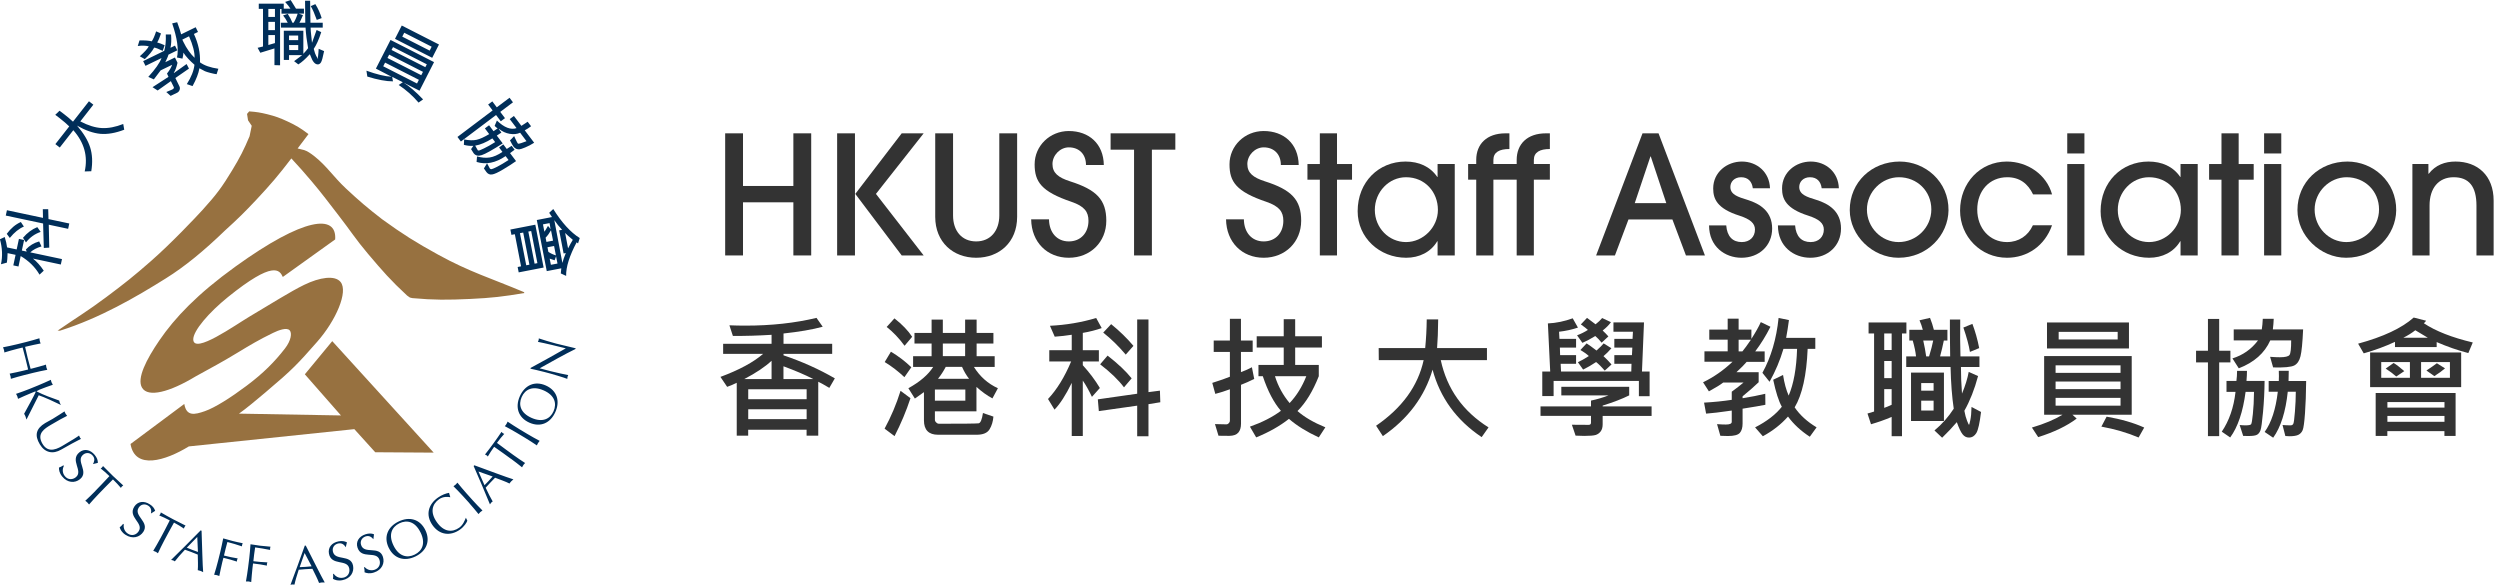 <svg width="342" height="80" viewBox="0 0 342 80" fill="none" xmlns="http://www.w3.org/2000/svg">
<path fill-rule="evenodd" clip-rule="evenodd" d="M17.853 60.738L25.21 55.261C25.504 56.991 26.626 56.735 28.027 56.246C29.427 55.757 31.596 54.373 33.705 52.793C36.032 51.054 37.583 49.482 38.991 47.661C39.827 46.577 39.962 45.562 39.631 45.193C39.232 44.749 38.095 45.178 37.357 45.539C35.437 46.472 34.217 47.202 32.568 48.203C30.052 49.73 29.209 50.129 26.739 51.506C23.23 53.628 20.248 54.433 19.427 53.033C18.689 51.777 20.015 49.181 21.799 46.57C23.923 43.462 26.988 40.227 32.221 36.457C41.604 29.692 46.1 29.249 45.851 32.755L38.69 37.887C38.245 36.946 37.455 35.577 31.182 40.641C28.614 42.71 26.385 45.276 26.438 46.465C26.536 48.489 32.153 44.486 34.141 43.304C37.056 41.574 39.774 39.858 41.604 38.97C43.75 37.924 45.821 37.623 46.589 38.571C47.673 39.903 45.949 43.854 43.381 46.766C40.738 49.76 40.12 50.468 36.318 53.673C34.977 54.802 33.788 55.802 32.696 56.585L46.642 56.833L41.702 51.205L45.452 46.668L59.33 61.92L51.333 61.867L48.472 58.707L25.835 61.069C22.598 63.048 18.456 64.305 17.853 60.731V60.738ZM34.104 15.238C35.075 15.306 35.625 15.396 36.574 15.629C37.688 15.908 38.298 16.134 39.337 16.615C40.52 17.164 41.16 17.556 42.199 18.346L40.715 20.309C41.137 20.438 41.295 20.43 41.604 20.528C42.026 20.663 42.47 20.949 43.042 21.401C44.721 22.74 45.58 24.147 47.319 25.78C49.172 27.51 50.271 28.444 52.275 29.994C55.144 32.07 56.853 33.139 59.955 34.847C64.233 37.202 67.23 38.082 71.68 39.963C71.816 40.024 71.597 40.024 71.733 40.084C68.871 40.573 67.23 40.761 64.331 40.896C61.228 41.039 59.413 41.054 56.416 40.784C56.303 40.776 56.19 40.716 56.07 40.701C56.01 40.648 55.754 40.49 55.686 40.43C53.427 38.338 52.365 37.112 50.332 34.711C48.675 32.755 47.914 31.521 46.341 29.497C44.91 27.661 44.142 26.585 42.636 24.809C41.581 23.56 40.964 22.868 39.857 21.672C38.102 23.966 37.048 25.208 35.075 27.315C33.471 29.023 32.53 29.948 30.791 31.521C27.869 34.343 25.278 36.465 22.688 38.082C18.591 40.648 13.659 43.515 8.23 45.23C8.064 45.283 8.041 45.185 7.868 45.238C10.587 43.364 12.01 42.537 14.533 40.648C16.995 38.812 18.35 37.736 20.655 35.712C23.471 33.244 26.777 29.738 27.718 28.707C29.699 26.517 30.399 25.539 31.769 23.282C32.824 21.544 33.351 20.513 34.141 18.639L34.435 17.209L33.931 16.457L33.795 15.584L34.089 15.238H34.104Z" fill="#977140"/>
<path fill-rule="evenodd" clip-rule="evenodd" d="M78.751 47.646C78.427 47.571 76.831 47.187 76.093 47.006C75.528 46.863 74.12 46.442 73.706 46.291C73.706 46.374 73.706 46.45 73.683 46.532C73.66 46.608 73.63 46.69 73.585 46.766C74.707 46.984 76.115 47.337 77.403 47.653C76.296 48.308 74.165 49.467 72.599 50.325L72.568 50.438C72.9 50.498 73.6 50.671 74.504 50.896C75.453 51.13 77.275 51.687 77.606 51.83C77.606 51.732 77.614 51.641 77.636 51.551C77.659 51.461 77.697 51.386 77.734 51.31C77.441 51.273 75.912 50.926 75.287 50.769C74.526 50.58 74.097 50.453 73.826 50.385C75.445 49.482 77.154 48.511 78.721 47.744L78.751 47.646ZM72.418 57.819C73.954 58.504 75.309 57.857 75.972 56.367C76.642 54.869 76.213 53.432 74.677 52.74C73.141 52.055 71.785 52.702 71.115 54.2C70.452 55.69 70.874 57.127 72.418 57.819ZM74.383 53.41C75.889 54.079 76.198 55.193 75.724 56.261C75.257 57.315 74.218 57.834 72.712 57.164C71.205 56.495 70.897 55.381 71.364 54.32C71.838 53.259 72.87 52.74 74.376 53.41H74.383ZM71.831 59.896C72.38 60.227 72.915 60.58 73.45 60.934C73.495 60.814 73.54 60.708 73.608 60.603C73.668 60.505 73.743 60.407 73.826 60.309C73.261 60.009 72.696 59.7 72.147 59.369L71.055 58.714C70.505 58.383 69.971 58.03 69.436 57.676C69.391 57.796 69.345 57.909 69.278 58.007C69.217 58.112 69.142 58.203 69.059 58.3C69.624 58.602 70.189 58.91 70.739 59.241L71.831 59.896ZM69.895 62.755C70.415 63.131 70.919 63.53 71.416 63.929C71.469 63.816 71.529 63.711 71.597 63.613C71.665 63.515 71.748 63.432 71.838 63.342C71.303 62.988 70.761 62.635 70.249 62.258L69.217 61.506C68.803 61.205 68.397 60.896 67.983 60.588C68.284 60.174 68.698 59.655 68.984 59.354C68.909 59.331 68.833 59.294 68.781 59.249C68.713 59.203 68.66 59.143 68.608 59.075C68.254 59.61 67.885 60.129 67.508 60.648C67.132 61.167 66.748 61.672 66.348 62.176C66.431 62.206 66.499 62.236 66.559 62.281C66.627 62.326 66.68 62.386 66.732 62.454C66.936 62.085 67.297 61.536 67.598 61.122C68.02 61.408 68.442 61.709 68.856 62.01L69.888 62.763L69.895 62.755ZM67.395 65.185C67.214 65.388 67.026 65.599 66.838 65.802C66.657 65.99 66.454 66.186 66.281 66.374L65.452 64.501L67.395 65.185ZM64.79 63.741C65.558 65.486 66.296 67.232 67.026 69C67.071 68.918 67.124 68.842 67.184 68.775C67.245 68.707 67.32 68.654 67.403 68.602C67.147 68.188 66.785 67.465 66.439 66.72C66.642 66.495 66.838 66.269 67.049 66.051C67.275 65.81 67.501 65.577 67.726 65.351C68.389 65.607 69.233 65.9 69.699 66.148C69.775 66.036 69.85 65.93 69.94 65.84C70.031 65.742 70.129 65.659 70.234 65.577C69.383 65.321 66.65 64.297 64.888 63.65L64.79 63.756V63.741ZM64.217 68.857C64.647 69.331 65.053 69.828 65.46 70.325C65.535 70.227 65.618 70.136 65.708 70.054C65.799 69.971 65.897 69.903 66.002 69.835C65.55 69.384 65.098 68.925 64.669 68.444L63.818 67.495C63.389 67.021 62.982 66.525 62.576 66.028C62.493 66.126 62.418 66.216 62.327 66.299C62.237 66.382 62.139 66.45 62.033 66.517C62.485 66.969 62.937 67.428 63.366 67.902L64.225 68.85L64.217 68.857ZM63.728 70.836C63.577 71.167 63.381 71.792 62.809 72.198C61.853 72.868 60.701 72.778 59.752 71.423C58.803 70.076 59.112 68.963 60.068 68.293C60.64 67.894 61.303 67.954 61.604 68.022C61.567 67.841 61.446 67.571 61.431 67.42C60.994 67.495 60.437 67.699 59.917 68.067C58.57 69.008 58.193 70.46 59.164 71.837C60.128 73.214 61.627 73.357 62.907 72.462C63.517 72.033 63.863 71.461 63.931 71.228L63.735 70.829L63.728 70.836ZM53.185 74.945C53.923 76.457 55.377 76.833 56.845 76.118C58.321 75.396 58.923 74.027 58.185 72.514C57.447 71.002 55.987 70.626 54.518 71.348C53.05 72.063 52.447 73.44 53.185 74.952V74.945ZM57.53 72.83C58.253 74.312 57.779 75.366 56.725 75.87C55.685 76.382 54.556 76.111 53.833 74.629C53.11 73.146 53.592 72.1 54.631 71.589C55.678 71.077 56.8 71.348 57.523 72.83H57.53ZM49.804 77.623C49.864 77.902 49.887 78.045 49.872 78.293C50.181 78.413 50.58 78.511 51.167 78.316C52.259 77.962 52.666 77.029 52.38 76.164C51.875 74.606 49.827 75.878 49.398 74.553C49.232 74.042 49.495 73.553 50.023 73.379C50.55 73.207 50.896 73.537 51.077 73.771C51.13 73.455 51.13 73.282 51.16 73.086C50.806 72.951 50.452 72.951 50.008 73.086C49.066 73.395 48.652 74.132 48.908 74.915C49.45 76.57 51.491 75.291 51.913 76.593C52.093 77.157 51.868 77.736 51.235 77.947C50.625 78.142 50.143 77.857 49.88 77.578L49.797 77.608L49.804 77.623ZM45.565 78.511C45.587 78.797 45.595 78.948 45.55 79.188C45.843 79.346 46.227 79.489 46.83 79.369C47.952 79.151 48.471 78.27 48.298 77.382C47.982 75.772 45.798 76.788 45.535 75.426C45.429 74.892 45.753 74.448 46.295 74.343C46.845 74.237 47.139 74.606 47.297 74.862C47.387 74.553 47.41 74.38 47.462 74.192C47.123 74.019 46.777 73.974 46.318 74.057C45.346 74.245 44.849 74.93 45 75.742C45.331 77.458 47.515 76.434 47.779 77.774C47.892 78.361 47.59 78.91 46.943 79.03C46.318 79.151 45.873 78.812 45.64 78.496L45.55 78.511H45.565ZM42.62 77.473C42.349 77.503 42.063 77.525 41.792 77.548C41.536 77.563 41.25 77.571 40.994 77.586L41.672 75.652L42.628 77.473H42.62ZM41.694 74.644C41.062 76.442 40.414 78.218 39.736 80.009C39.834 79.978 39.917 79.956 40.007 79.956C40.098 79.956 40.188 79.956 40.286 79.971C40.376 79.497 40.61 78.722 40.866 77.939C41.167 77.909 41.468 77.879 41.769 77.864C42.093 77.841 42.425 77.826 42.741 77.811C43.057 78.451 43.464 79.241 43.645 79.745C43.78 79.715 43.901 79.692 44.036 79.677C44.172 79.67 44.3 79.677 44.428 79.685C43.983 78.918 42.681 76.306 41.83 74.636H41.687L41.694 74.644ZM33.938 77.638C33.863 78.27 33.75 78.91 33.644 79.542C33.772 79.542 33.893 79.542 34.013 79.542C34.134 79.557 34.247 79.587 34.367 79.625C34.42 78.985 34.465 78.346 34.54 77.706L34.616 77.082C35.248 77.157 36.024 77.262 36.513 77.375C36.513 77.3 36.506 77.225 36.513 77.149C36.521 77.074 36.543 77.006 36.574 76.931C35.956 76.916 35.293 76.848 34.661 76.773L34.766 75.847C34.804 75.539 34.849 75.231 34.902 74.884C35.384 74.945 36.423 75.118 36.95 75.231C36.95 75.155 36.95 75.08 36.95 75.005C36.958 74.93 36.973 74.862 37.003 74.787C36.468 74.741 36.031 74.704 35.587 74.651C35.143 74.599 34.714 74.531 34.269 74.456C34.224 75.095 34.171 75.735 34.096 76.374L33.938 77.638ZM29.819 76.773C29.668 77.39 29.48 78.015 29.292 78.624C29.42 78.632 29.54 78.647 29.653 78.677C29.766 78.707 29.879 78.752 30 78.797C30.128 78.173 30.256 77.54 30.406 76.916L30.564 76.306C31.182 76.465 31.935 76.653 32.409 76.826C32.409 76.751 32.409 76.675 32.432 76.6C32.447 76.525 32.484 76.457 32.515 76.389C31.905 76.299 31.257 76.156 30.64 75.998C30.715 75.697 30.775 75.419 30.858 75.088C30.933 74.787 31.016 74.486 31.107 74.147C31.573 74.26 32.59 74.561 33.094 74.741C33.094 74.666 33.11 74.591 33.125 74.523C33.147 74.448 33.17 74.38 33.2 74.312C32.673 74.207 32.244 74.117 31.814 74.004C31.385 73.899 30.956 73.778 30.534 73.65C30.406 74.275 30.278 74.907 30.128 75.531L29.819 76.773ZM27.085 75.509C26.829 75.419 26.558 75.321 26.302 75.223C26.061 75.133 25.798 75.012 25.557 74.922L26.987 73.455L27.078 75.509H27.085ZM27.447 72.559C26.114 73.921 24.773 75.261 23.403 76.6C23.501 76.615 23.591 76.63 23.674 76.66C23.757 76.69 23.832 76.735 23.915 76.796C24.201 76.404 24.736 75.802 25.301 75.2C25.587 75.306 25.865 75.404 26.151 75.509C26.453 75.629 26.762 75.75 27.055 75.87C27.07 76.585 27.108 77.473 27.055 77.999C27.191 78.03 27.311 78.06 27.439 78.105C27.567 78.15 27.68 78.21 27.793 78.278C27.71 77.398 27.642 74.478 27.575 72.605L27.447 72.552V72.559ZM21.919 73.68C21.618 74.245 21.287 74.802 20.963 75.351C21.084 75.388 21.197 75.434 21.302 75.486C21.407 75.539 21.505 75.607 21.603 75.689C21.874 75.11 22.153 74.531 22.454 73.966L23.057 72.838C23.297 72.386 23.546 71.935 23.802 71.491C24.254 71.732 24.826 72.07 25.165 72.311C25.18 72.236 25.203 72.153 25.24 72.093C25.278 72.018 25.323 71.965 25.383 71.897C24.811 71.619 24.239 71.333 23.674 71.032C23.109 70.731 22.552 70.422 22.002 70.099C21.98 70.182 21.965 70.257 21.927 70.317C21.889 70.392 21.837 70.453 21.784 70.513C22.175 70.663 22.77 70.949 23.222 71.19C22.996 71.649 22.763 72.1 22.522 72.559L21.919 73.688V73.68ZM16.844 71.664C16.663 71.882 16.565 71.995 16.37 72.138C16.475 72.454 16.648 72.823 17.168 73.161C18.124 73.786 19.111 73.507 19.608 72.755C20.504 71.378 18.222 70.588 18.983 69.429C19.276 68.978 19.819 68.872 20.285 69.181C20.752 69.482 20.707 69.963 20.647 70.249C20.925 70.091 21.061 69.978 21.227 69.881C21.106 69.519 20.888 69.241 20.496 68.993C19.668 68.451 18.832 68.602 18.38 69.294C17.431 70.754 19.713 71.536 18.968 72.68C18.644 73.176 18.041 73.365 17.492 73.003C16.957 72.657 16.874 72.1 16.927 71.717L16.852 71.664H16.844ZM13.041 67.172C12.597 67.631 12.13 68.075 11.663 68.511C11.769 68.579 11.867 68.654 11.949 68.737C12.032 68.82 12.107 68.91 12.183 69.015C12.604 68.534 13.034 68.052 13.478 67.593L14.367 66.675C14.72 66.306 15.082 65.945 15.451 65.584C15.82 65.938 16.272 66.419 16.535 66.743C16.573 66.675 16.618 66.608 16.671 66.555C16.731 66.495 16.791 66.45 16.859 66.412C16.385 65.983 15.918 65.554 15.451 65.11C14.992 64.666 14.54 64.215 14.095 63.756C14.058 63.831 14.013 63.891 13.96 63.944C13.907 64.004 13.832 64.049 13.772 64.087C14.103 64.335 14.6 64.772 14.969 65.133C14.623 65.509 14.276 65.885 13.915 66.254L13.026 67.172H13.041ZM8.666 63.658C8.425 63.808 8.297 63.891 8.064 63.966C8.064 64.297 8.116 64.704 8.508 65.185C9.223 66.073 10.248 66.118 10.948 65.547C12.22 64.516 10.3 63.063 11.385 62.191C11.806 61.852 12.356 61.92 12.702 62.356C13.056 62.785 12.861 63.229 12.717 63.485C13.034 63.425 13.199 63.357 13.388 63.319C13.388 62.943 13.26 62.612 12.966 62.243C12.341 61.476 11.498 61.355 10.865 61.875C9.51 62.973 11.437 64.418 10.376 65.283C9.916 65.659 9.284 65.652 8.869 65.133C8.47 64.636 8.561 64.079 8.734 63.733L8.681 63.665L8.666 63.658ZM8.764 60.859C7.966 61.34 6.656 62.123 5.82 60.731C4.969 59.309 6.091 58.639 6.957 58.12C7.898 57.556 8.787 57.074 9.186 56.886C9.118 56.811 9.043 56.72 8.99 56.63C8.93 56.525 8.862 56.397 8.824 56.276C8.463 56.51 7.898 56.886 7.198 57.307C6.881 57.495 6.565 57.646 6.174 57.879C4.939 58.624 4.69 59.535 5.451 60.791C6.136 61.935 7.243 62.168 8.372 61.506C9.306 60.964 10.458 60.34 11.083 60.031C11.031 59.986 10.978 59.926 10.94 59.858C10.888 59.768 10.85 59.67 10.812 59.58C10.586 59.768 9.976 60.136 8.764 60.859ZM2.19 53.884C2.258 53.989 2.318 54.094 2.363 54.207C2.408 54.32 2.439 54.433 2.469 54.561C3.049 54.297 3.636 54.027 4.231 53.786L4.833 53.545C4.893 53.583 4.893 53.613 4.863 53.665C4.69 54.079 3.839 55.629 3.297 56.608C3.372 56.72 3.433 56.848 3.485 56.969C3.538 57.104 3.583 57.247 3.621 57.398C4.186 56.261 4.765 55.14 5.3 54.072C6.068 54.335 7.522 54.997 8.342 55.404C8.275 55.298 8.214 55.2 8.177 55.088C8.139 54.99 8.109 54.892 8.094 54.794C7.092 54.448 5.918 54.012 5.104 53.59C5.037 53.553 5.014 53.545 5.006 53.515L5.421 53.297C6.015 53.056 6.625 52.845 7.228 52.635C7.16 52.529 7.1 52.424 7.055 52.311C7.009 52.198 6.979 52.085 6.957 51.957C6.377 52.221 5.79 52.492 5.195 52.732L4.012 53.214C3.418 53.455 2.808 53.665 2.205 53.876L2.19 53.884ZM4.186 50.46C4.05 49.956 3.915 49.467 3.786 48.963C3.658 48.459 3.553 47.962 3.433 47.45L3.681 47.39C4.299 47.232 4.939 47.112 5.564 46.984C5.511 46.871 5.466 46.758 5.443 46.638C5.413 46.525 5.398 46.404 5.39 46.276C4.78 46.457 4.155 46.645 3.538 46.796L2.295 47.104C1.678 47.262 1.038 47.383 0.413 47.51C0.466 47.631 0.511 47.736 0.541 47.857C0.571 47.969 0.586 48.09 0.594 48.218C1.204 48.037 1.829 47.849 2.446 47.699L3.094 47.541C3.229 48.045 3.357 48.534 3.485 49.038C3.613 49.542 3.726 50.039 3.847 50.55L3.199 50.708C2.582 50.866 1.942 50.987 1.317 51.115C1.369 51.235 1.407 51.34 1.437 51.461C1.467 51.574 1.482 51.694 1.49 51.822C2.1 51.641 2.725 51.453 3.342 51.303L4.585 50.994C5.202 50.836 5.835 50.716 6.467 50.588C6.415 50.468 6.369 50.362 6.339 50.242C6.309 50.129 6.294 50.009 6.287 49.881C5.677 50.061 5.052 50.249 4.434 50.4L4.178 50.46H4.186ZM71.13 31.897L71.989 36.291L72.425 36.209L71.574 31.814L71.138 31.897H71.13ZM73.517 35.998L72.666 31.604L72.275 31.679L73.133 36.073L73.517 35.998ZM70.43 32.04L69.963 32.13L69.82 31.401L73.231 30.738L74.368 36.6L70.957 37.262L70.814 36.525L71.281 36.434L70.43 32.04ZM76.07 35.057L75.874 35.607L75.197 35.381L75.362 36.224L76.266 36.051L76.07 35.065V35.057ZM74.895 33.831L75.016 34.456C75.317 34.659 75.656 34.817 76.047 34.937L75.799 33.65L74.895 33.824V33.831ZM75.317 31.355L75.181 30.52L74.278 30.693L74.474 31.702C74.526 31.649 74.692 31.378 74.963 30.904C75.114 31.07 75.227 31.22 75.317 31.355ZM74.752 33.094L75.656 32.92L75.377 31.498C75.166 31.875 74.933 32.213 74.639 32.514L74.752 33.094ZM76.936 35.968C77.011 35.659 77.162 35.208 77.403 34.614L77.102 34.674L76.492 31.514L76.898 31.438C76.499 31.024 76.145 30.58 75.829 30.114L76.936 35.975V35.968ZM77.312 31.875L77.712 33.981C77.945 33.523 78.156 33.131 78.359 32.808C77.832 32.364 77.486 32.055 77.312 31.867V31.875ZM79.308 32.567L79.075 33.304L78.886 33.146C77.9 34.997 77.418 36.532 77.448 37.744L76.718 37.405L76.785 36.705L74.797 37.089L73.434 30.099L75.513 29.692C75.407 29.55 75.279 29.361 75.129 29.113L75.686 28.594C76.853 30.46 78.058 31.784 79.3 32.559L79.308 32.567ZM69.338 20.37L69.993 19.948L70.4 20.483L69.775 20.949L70.596 22.04C70.144 22.364 69.564 22.74 68.841 23.169C68.126 23.598 67.614 23.831 67.305 23.869C66.996 23.914 66.748 23.801 66.544 23.538L66.198 23.041L66.627 22.349C66.695 22.447 66.763 22.574 66.838 22.725C66.913 22.883 66.966 22.988 67.004 23.041C67.064 23.124 67.147 23.154 67.252 23.139C67.357 23.124 67.621 23.011 68.05 22.793C68.472 22.574 68.984 22.273 69.571 21.89L69.165 21.355C67.802 22.288 66.476 22.552 65.196 22.153L65.257 21.401C65.897 21.574 66.469 21.626 66.989 21.544C67.508 21.468 68.088 21.212 68.736 20.784L68.276 20.174L68.848 19.745L69.323 20.377L69.338 20.37ZM62.576 18.737L67.388 15.11L66.778 14.297L67.35 13.869L67.96 14.681L69.707 13.372L70.174 13.996L68.434 15.306L69.082 16.164L68.51 16.593L67.862 15.735L63.05 19.361L62.583 18.737H62.576ZM67.734 19.437L67.357 18.933C66.499 19.474 65.708 19.805 65.008 19.926L65.362 20.558C65.46 20.603 65.49 20.603 65.52 20.596C65.55 20.596 65.618 20.565 65.723 20.52C65.836 20.475 65.995 20.4 66.205 20.302C66.424 20.197 66.657 20.076 66.913 19.933C67.169 19.79 67.448 19.625 67.742 19.437H67.734ZM68.239 17.661L68.592 18.135L67.96 18.549L68.773 19.617C67.35 20.528 66.394 21.062 65.904 21.22C65.422 21.378 65.046 21.295 64.79 20.957L64.443 20.4L64.752 19.956C64.3 19.979 63.863 19.926 63.457 19.813L63.494 19.076C64.18 19.211 64.744 19.226 65.204 19.121C65.656 19.023 66.228 18.759 66.921 18.346L66.333 17.563L66.906 17.134L67.516 17.947L68.08 17.563C67.967 17.503 67.832 17.39 67.666 17.224L67.975 16.487C68.984 17.458 69.88 17.796 70.663 17.526L69.73 16.291L70.302 15.863L71.326 17.217L72.184 16.653L72.651 17.27C72.35 17.495 72.064 17.683 71.785 17.826L73.073 19.527C72.666 19.79 72.26 20.001 71.853 20.167C71.454 20.332 71.183 20.422 71.047 20.43C70.919 20.445 70.776 20.415 70.626 20.362C70.483 20.302 70.355 20.197 70.234 20.039C70.151 19.926 69.993 19.647 69.767 19.203C69.91 19.076 70.099 18.88 70.332 18.616C70.603 19.211 70.769 19.535 70.814 19.595C70.844 19.632 70.882 19.655 70.919 19.662C70.965 19.662 71.093 19.64 71.311 19.572C71.529 19.504 71.763 19.422 72.026 19.316L71.153 18.157C70.754 18.346 70.279 18.398 69.737 18.308C69.195 18.218 68.705 17.992 68.261 17.631L68.246 17.646L68.239 17.661ZM57.048 11.423L57.304 10.919L52.681 8.564L52.425 9.068L57.048 11.423ZM57.862 9.828L53.238 7.473L53.005 7.932L57.628 10.287L57.862 9.828ZM53.562 6.833L58.185 9.188L58.389 8.797L53.765 6.442L53.562 6.833ZM59.383 8.489L57.387 12.409L55.226 11.31C56.024 11.822 56.905 12.574 57.877 13.598L57.259 14.034C56.446 13.086 55.542 12.289 54.541 11.626L55.106 11.25L53.652 10.513L53.758 11.13C52.816 11.13 51.649 10.912 50.249 10.475C50.218 10.212 50.181 9.941 50.128 9.67C51.521 10.174 52.673 10.453 53.569 10.498L51.423 9.384L53.426 5.464L59.39 8.504L59.383 8.489ZM55.301 4.478L55.03 5.012L58.78 6.924L59.051 6.389L55.301 4.478ZM54.036 5.313L54.962 3.492L60.053 6.088L59.127 7.909L54.036 5.313ZM42.515 0.836L43.14 0.565C43.509 1.152 43.795 1.784 44.006 2.477L43.336 2.725C43.042 1.897 42.771 1.265 42.515 0.844V0.836ZM39.54 6.164L39.563 6.848H40.798V6.164H39.548H39.54ZM40.791 5.494V4.862H39.54V5.494H40.791ZM37.613 4.794H36.709V6.156L37.613 5.893V4.794ZM36.709 2.988V4.124H37.613V2.988H36.709ZM37.613 2.319V1.22H36.709V2.319H37.613ZM38.818 0.505V1.19H39.736C39.593 0.949 39.345 0.641 39.006 0.264L39.766 0.009L40.497 1.19H41.581V1.86H40.873L41.446 2.07C41.167 2.74 41.001 3.079 40.956 3.109H41.762L41.732 0.099H42.425L42.47 3.109H44.149V3.778H42.492C42.492 4.027 42.522 4.388 42.575 4.847C42.635 5.306 42.666 5.644 42.681 5.855L43.313 4.102L43.946 4.395C43.629 5.396 43.283 6.156 42.922 6.683C43.035 7.142 43.148 7.465 43.26 7.661L43.524 8.097L43.486 7.857L43.524 7.571L43.562 7.172L43.592 6.675C43.991 6.833 44.239 6.939 44.337 6.991C44.172 7.826 44.029 8.338 43.916 8.526C43.795 8.714 43.652 8.812 43.479 8.812C43.087 8.812 42.763 8.428 42.492 7.668C42.432 7.503 42.394 7.42 42.372 7.42C41.815 8.045 41.318 8.489 40.813 8.812L40.233 8.368L41.34 7.541H39.54V8.203H38.825V4.2H41.498V7.36C41.762 7.089 41.973 6.833 42.146 6.592C41.965 5.554 41.845 4.614 41.8 3.778H38.441L38.418 3.109H39.36C39.172 2.725 38.961 2.394 38.727 2.115L39.367 1.897C39.676 2.379 39.879 2.785 40 3.109H40.166C40.361 2.815 40.55 2.401 40.723 1.867H38.509V1.228H38.313V8.933L37.545 8.91V6.623L35.61 7.217L35.241 6.54L35.979 6.359V1.212H35.399V0.498H38.803L38.818 0.505ZM23.817 9.978L25.526 8.759L25.85 9.384L23.99 10.671L24.548 11.814C24.63 11.98 24.63 12.146 24.563 12.319C24.495 12.492 24.382 12.612 24.231 12.687L23.343 13.116L22.748 12.589L23.516 12.266C23.599 12.236 23.666 12.183 23.734 12.123C23.794 12.055 23.81 11.995 23.779 11.927L23.373 11.1L21.566 12.379L20.865 11.927L23.049 10.513L22.846 10.061C23.207 9.602 23.441 9.203 23.546 8.865L21.98 9.625L21.046 10.859L20.285 10.52C21.242 9.474 21.844 8.617 22.1 7.939L19.901 9.008L19.585 8.361L22.469 6.954C22.642 6.352 22.718 5.607 22.68 4.711H23.403C23.463 5.434 23.433 6.051 23.32 6.54L23.938 6.239L24.254 6.886L23.049 7.473C22.996 7.668 22.913 7.879 22.8 8.105L22.612 8.511L23.93 7.864L24.284 8.594C24.141 9.218 23.975 9.67 23.772 9.948H23.794L23.817 9.978ZM21.355 4.29L22.025 4.576C21.874 5.05 21.709 5.464 21.505 5.81C21.776 5.878 22.115 6.006 22.522 6.186L22.258 6.961C21.694 6.683 21.302 6.532 21.091 6.51C20.835 6.991 20.406 7.518 19.811 8.09L19.126 7.699C19.796 7.097 20.203 6.645 20.353 6.337C19.931 6.231 19.434 6.216 18.847 6.291L19.081 5.532C19.751 5.509 20.316 5.547 20.76 5.652C20.956 5.373 21.151 4.922 21.355 4.298V4.29ZM25.858 4.967L24.939 5.419L25.097 5.75C25.526 6.638 26.039 7.352 26.618 7.909C26.641 7.157 26.392 6.179 25.865 4.975L25.858 4.967ZM25.09 7.202C25.09 7.367 25.052 7.638 24.962 8.022L24.209 7.864C24.465 6.788 24.246 5.231 23.554 3.199L24.239 3.041C24.517 3.801 24.698 4.35 24.781 4.696L26.769 3.726L27.085 4.373L26.528 4.644C27.138 5.975 27.417 7.277 27.356 8.526C27.936 8.955 28.78 9.249 29.872 9.407L29.631 10.152C29.42 10.129 29.141 10.069 28.787 9.978C28.433 9.888 28.185 9.805 28.027 9.738C27.876 9.662 27.628 9.535 27.281 9.339C27.161 10.039 26.852 10.851 26.34 11.777L25.557 11.506C26.167 10.543 26.52 9.655 26.603 8.857C25.941 8.285 25.436 7.736 25.082 7.194L25.09 7.202ZM12.469 23.425L11.588 23.455C12.047 21.386 11.528 19.504 10.029 17.811L8.177 20.182L7.574 19.715L9.472 17.292C9.141 16.961 8.689 16.577 8.131 16.141C7.951 15.998 7.763 15.855 7.559 15.705L8.147 15.148L8.764 15.614C9.186 15.938 9.592 16.276 9.984 16.645L12.168 13.854L12.77 14.32L10.986 16.608C12.047 17.164 13.034 17.473 13.937 17.518C14.841 17.563 15.812 17.375 16.859 16.961L16.995 17.744C15.805 18.203 14.713 18.391 13.734 18.308C12.748 18.218 11.686 17.841 10.541 17.187C11.43 18.218 12.032 19.203 12.333 20.159C12.635 21.115 12.687 22.206 12.484 23.44L12.469 23.425ZM3.546 33.161L3.146 32.529C3.726 31.845 4.374 31.363 5.104 31.07L5.564 31.724C4.758 31.995 4.088 32.477 3.553 33.161H3.546ZM1.339 32.552L0.925 31.988C1.482 31.235 2.122 30.693 2.853 30.37L3.267 30.994C2.604 31.273 1.957 31.784 1.339 32.552ZM6.633 29.971L9.479 30.573L9.321 31.303L6.671 30.738L6.738 33.876L5.993 33.921L5.895 30.573L0.789 29.489L0.948 28.759L5.88 29.805L5.857 28.616H6.595L6.633 29.963V29.971ZM8.478 35.456L8.32 36.186L4.509 35.373C5.037 35.795 5.526 36.337 5.985 37.029L5.406 37.571C4.803 36.532 3.945 35.69 2.83 35.027L2.529 36.457L1.821 36.306L2.13 34.862L1.038 34.629C1.023 35.253 0.985 35.69 0.94 35.93L0.134 36.148C0.368 35.057 0.323 33.921 -0.009 32.732L0.646 32.424C0.804 32.936 0.917 33.41 0.97 33.846L2.28 34.124L2.589 32.68L3.297 32.83L2.988 34.275L3.651 34.418L3.538 34.132C4.035 33.59 4.645 33.221 5.36 33.026L5.677 33.711C5.044 33.891 4.532 34.162 4.14 34.523L8.47 35.441L8.478 35.456Z" fill="#002E59"/>
<path d="M114.204 51.762L113.451 53.063C112.743 52.642 112.238 52.356 111.937 52.221V59.595H110.341V58.79H102.351V59.595H100.785V52.364C100.378 52.567 99.941 52.755 99.474 52.92L98.556 51.559C101.116 50.611 103.066 49.557 104.399 48.406H98.925V47.029H105.551V45.802C103.737 45.915 101.967 45.968 100.258 45.953L99.783 44.501C100.529 44.531 101.259 44.546 101.982 44.546C105.521 44.546 108.759 44.192 111.696 43.485L112.547 44.696C111.116 45.088 109.332 45.389 107.185 45.622V47.029H113.842V48.406H107.185V48.609C109.716 49.459 112.058 50.513 114.211 51.762H114.204ZM105.551 51.852V49.354C104.685 50.167 103.443 51.002 101.824 51.852H105.551ZM110.348 54.606V53.252H102.358V54.606H110.348ZM110.348 57.337V55.983H102.358V57.337H110.348ZM111.259 51.852C110.092 51.258 108.729 50.678 107.178 50.106V51.852H111.259Z" fill="#333333"/>
<path d="M124.551 54.478C123.986 56.201 123.263 57.924 122.375 59.662L121.012 58.639C121.9 57.006 122.631 55.276 123.196 53.462L124.559 54.478H124.551ZM124.671 50.242L123.723 51.596C122.879 50.799 121.983 50.106 121.027 49.527L121.878 48.112C122.924 48.737 123.851 49.452 124.671 50.242ZM124.784 46.073L123.745 47.3C122.992 46.276 122.179 45.419 121.298 44.726L122.36 43.553C123.436 44.403 124.242 45.238 124.777 46.066L124.784 46.073ZM136.517 53.101L135.764 54.501C135.018 54.102 134.295 53.575 133.58 52.928V56.269H127.894V57.428C127.894 57.556 127.955 57.684 128.075 57.796C128.196 57.917 128.309 57.969 128.414 57.969C131.803 57.969 133.625 57.947 133.881 57.909C134.137 57.864 134.333 57.398 134.468 56.502L135.899 56.991C135.846 57.653 135.673 58.233 135.372 58.729C135.071 59.226 134.483 59.474 133.602 59.474H128.331C127.044 59.474 126.396 58.82 126.396 57.51V53.643C125.982 53.951 125.568 54.245 125.153 54.523L124.265 53.109C125.846 52.236 126.976 51.265 127.661 50.197H124.912V48.729H127.443V46.999H125.101V45.547H127.443V43.718H128.979V45.547H132.029V43.718H133.602V45.547H135.899V46.999H133.602V48.729H136.072V50.197H133.233C134.054 51.513 135.146 52.484 136.509 53.109L136.517 53.101ZM132.059 54.809V53.289H127.894V54.809H132.059ZM132.571 51.822C132.194 51.348 131.878 50.799 131.607 50.189H129.378C129.062 50.791 128.708 51.333 128.316 51.822H132.578H132.571ZM132.029 48.722V46.991H128.979V48.722H132.029Z" fill="#333333"/>
<path d="M150.71 44.884C149.912 45.163 149.054 45.381 148.127 45.539V47.909H150.326V49.452H148.127V49.963C149.038 50.964 149.822 52.002 150.462 53.078L149.377 54.29C148.963 53.417 148.549 52.672 148.127 52.063V59.647H146.614V52.379C145.8 54.042 145.017 55.261 144.257 56.036L143.368 54.583C144.581 53.297 145.635 51.581 146.531 49.452H143.541V47.909H146.614V45.795C145.876 45.915 145.1 45.998 144.287 46.058L143.632 44.568C145.853 44.456 147.962 44.102 149.957 43.5L150.71 44.877V44.884ZM158.73 55.027L157.111 55.291V59.685H155.567V55.494L150.319 56.239L150.183 54.629L155.567 53.861V43.703H157.111V53.643L158.677 53.44L158.73 55.035V55.027ZM154.807 51.762L153.76 52.988C153.03 52.002 151.938 50.949 150.499 49.836L151.516 48.647C152.924 49.738 154.024 50.776 154.814 51.762H154.807ZM155.048 47.322L154.001 48.511C153.022 47.352 151.998 46.352 150.921 45.501L152.005 44.343C153.173 45.291 154.189 46.284 155.055 47.315L155.048 47.322Z" fill="#333333"/>
<path d="M171.585 51.837C170.929 52.161 170.319 52.431 169.77 52.642V57.962C169.77 58.489 169.649 58.895 169.401 59.181C169.152 59.467 168.746 59.617 168.173 59.625C167.601 59.632 167.104 59.625 166.69 59.61L166.208 58.015C166.818 58.037 167.352 58.052 167.789 58.052C167.895 58.052 168 57.999 168.098 57.894C168.196 57.789 168.249 57.676 168.249 57.541V53.252C167.608 53.492 166.946 53.703 166.253 53.884L165.839 52.379C166.931 52.033 167.729 51.754 168.249 51.536V48.142H166.035V46.585H168.249V43.613H169.762V46.585H171.366V48.142H169.762V50.904C170.214 50.746 170.719 50.528 171.261 50.242L171.577 51.837H171.585ZM181.306 58.459L180.41 59.836C178.761 59.075 177.405 58.233 176.329 57.3C175.079 58.285 173.588 59.128 171.848 59.836L170.99 58.368C172.669 57.774 174.085 57.051 175.229 56.201C174.258 55.08 173.429 53.5 172.752 51.468H172.157V49.926H175.613V47.541H171.916V45.998H175.613V43.665H177.18V45.998H180.839V47.541H177.18V49.926H180.41V51.468C179.597 53.523 178.625 55.11 177.496 56.231C178.452 57.066 179.725 57.811 181.299 58.451L181.306 58.459ZM178.701 51.468H174.416C174.845 52.838 175.515 54.057 176.419 55.14C177.368 54.139 178.128 52.913 178.701 51.468Z" fill="#333333"/>
<path d="M203.626 58.474L202.692 59.798C199.243 57.488 197.007 54.41 195.975 50.573C194.891 54.26 192.624 57.292 189.175 59.662L188.249 58.24C191.811 55.795 193.98 52.808 194.755 49.264H188.618L188.603 47.616H194.966C195.094 46.329 195.162 45.027 195.177 43.696H196.743C196.728 45.291 196.675 46.6 196.593 47.616H203.415V49.264H197.097C197.948 53.206 200.132 56.276 203.641 58.474H203.626Z" fill="#333333"/>
<path d="M225.938 56.901H219.244V58.037C219.244 58.451 219.154 58.775 218.973 59.015C218.792 59.256 218.566 59.414 218.288 59.504C218.009 59.587 217.497 59.632 216.736 59.632C216.382 59.632 215.983 59.617 215.539 59.595L215.034 58.105C215.434 58.12 216.202 58.12 217.331 58.12C217.542 58.12 217.648 58.022 217.648 57.819V56.893H210.742V55.592H217.648V54.802C218.513 54.614 219.312 54.38 220.057 54.087H213.589V52.913H222.874V54.087C221.925 54.561 220.712 55.027 219.244 55.486V55.592H225.938V56.893V56.901ZM225.667 54.2H224.199V52.115H212.534V54.185H210.983V50.829H212.068L211.751 44.245C212.881 44.192 214.01 43.959 215.147 43.545L215.863 44.817C215.05 45.088 214.191 45.276 213.28 45.381L213.333 46.359H215.607V47.548H213.393L213.423 48.586H215.607V49.768H213.498L213.551 50.821H223.16L223.19 49.768H220.84V48.586H223.25L223.303 47.548H220.84V46.359H223.333L223.386 45.381H220.72V44.102H224.899L224.621 50.829H225.667V54.207V54.2ZM220.373 44.079C220.102 44.463 219.726 44.839 219.244 45.215C219.53 45.479 219.786 45.75 220.027 46.021L219.101 46.878C218.815 46.517 218.521 46.209 218.235 45.968C217.632 46.344 217.045 46.653 216.473 46.901L215.742 45.87C216.247 45.682 216.744 45.441 217.226 45.133C217.068 44.975 216.744 44.726 216.262 44.38L217.105 43.485L218.273 44.365C218.649 44.072 218.95 43.786 219.176 43.507L220.389 44.079H220.373ZM220.456 49.858L219.53 50.701C219.093 50.197 218.702 49.805 218.348 49.527C217.738 49.933 217.151 50.279 216.571 50.558L215.855 49.55C216.277 49.361 216.774 49.075 217.354 48.707C217.06 48.428 216.676 48.157 216.202 47.879L217.045 46.976C217.354 47.164 217.806 47.495 218.401 47.954C218.875 47.533 219.206 47.202 219.379 46.976L220.441 47.638C220.11 48.03 219.748 48.391 219.357 48.722C219.748 49.083 220.117 49.459 220.456 49.858Z" fill="#333333"/>
<path d="M242.189 44.719C241.579 45.93 240.886 47.051 240.111 48.075H241.406V49.504H238.943C238.672 49.836 238.206 50.302 237.543 50.919H240.585V52.288C239.998 52.853 239.267 53.5 238.386 54.215V54.478C239.508 54.297 240.54 54.094 241.489 53.869L241.504 55.373C240.969 55.486 239.93 55.667 238.386 55.908V57.939C238.386 58.504 238.258 58.933 238.01 59.218C237.754 59.504 237.219 59.647 236.383 59.647C236.09 59.647 235.743 59.64 235.344 59.617L234.892 58.022C235.397 58.06 235.803 58.075 236.105 58.075C236.639 58.075 236.903 57.954 236.903 57.706V56.164C235.276 56.397 234.102 56.54 233.394 56.585L233.115 55.08C234.463 55.005 235.721 54.877 236.903 54.696V53.583C237.505 53.146 238.047 52.732 238.522 52.326H235.743C235.352 52.635 234.696 53.033 233.778 53.538L232.979 52.296C234.425 51.596 235.773 50.663 237.008 49.489H233.168V48.06H236.346V46.465H233.83V45.088H236.346V43.598H237.844V45.088H239.591V46.359C240.178 45.441 240.608 44.674 240.879 44.064L242.189 44.696V44.719ZM239.523 46.48H237.844V48.075H238.356C238.65 47.721 239.041 47.194 239.523 46.48ZM248.499 58.474L247.581 59.745C246.353 58.948 245.359 58.022 244.599 56.984C243.657 58.045 242.513 58.948 241.157 59.678L240.096 58.466C241.7 57.646 242.92 56.705 243.755 55.644C243.319 54.869 242.927 53.635 242.573 51.95L243.921 51.295C244.094 52.409 244.35 53.349 244.689 54.117C245.374 52.522 245.758 50.392 245.841 47.729H243.974C243.514 49.286 242.882 50.784 242.076 52.228L241.097 51.002C242.279 48.865 243.017 46.359 243.311 43.492L244.727 43.786C244.621 44.606 244.493 45.419 244.343 46.224H248.334V47.729H247.287C247.136 51.333 246.542 54.004 245.51 55.727C246.225 56.781 247.227 57.691 248.507 58.459L248.499 58.474Z" fill="#333333"/>
<path d="M260.788 45.622H260.193V59.67H258.777V57.036C257.859 57.428 256.917 57.759 255.954 58.037L255.472 56.57C255.622 56.532 255.923 56.442 256.375 56.299V45.622H255.622V44.117H260.796V45.622H260.788ZM258.777 47.879V45.622H257.761V47.879H258.777ZM258.777 51.732V49.384H257.761V51.732H258.777ZM258.777 55.373V53.229H257.761V55.795C258.047 55.697 258.386 55.562 258.777 55.373ZM271.007 56.352C270.826 57.857 270.615 58.82 270.367 59.233C270.118 59.647 269.779 59.858 269.343 59.858C269.004 59.858 268.718 59.708 268.484 59.414C268.251 59.121 267.98 58.564 267.693 57.751C267.091 58.459 266.421 59.166 265.683 59.881L264.636 58.887C265.69 58.007 266.564 57.006 267.272 55.908C267.031 54.305 266.888 52.409 266.835 50.204H260.773V48.752H262.113C262.046 48.127 261.895 47.405 261.662 46.585H261.195V45.118H263.04C262.934 44.696 262.784 44.26 262.588 43.816L264.026 43.485C264.244 44.027 264.418 44.568 264.553 45.118H266.406V46.585H265.916C265.766 47.337 265.592 48.06 265.404 48.752H266.782C266.745 46.306 266.737 44.629 266.745 43.711H268.16C268.138 45.659 268.145 47.337 268.19 48.752H270.788V50.204H268.258C268.258 51.363 268.303 52.574 268.401 53.846C268.846 52.785 269.154 51.792 269.32 50.874L270.6 51.446C270.111 53.267 269.486 54.847 268.725 56.194C268.823 56.728 268.943 57.187 269.094 57.563C269.245 57.939 269.327 58.12 269.358 58.12C269.388 58.12 269.448 57.909 269.538 57.48C269.629 57.051 269.689 56.45 269.704 55.667L270.999 56.352H271.007ZM265.931 57.593H261.428V50.972H265.931V57.593ZM264.516 53.447V52.401H262.821V53.447H264.516ZM264.516 56.164V54.809H262.821V56.164H264.516ZM264.463 46.585H263.1C263.273 47.352 263.409 48.075 263.499 48.752H263.898C264.162 47.894 264.35 47.172 264.463 46.585ZM270.758 47.616L269.486 48.142C269.35 47.262 269.049 46.156 268.589 44.809L269.824 44.305C270.201 45.306 270.517 46.404 270.751 47.608L270.758 47.616Z" fill="#333333"/>
<path d="M291.626 56.735H283.508L284.088 57.262C282.755 58.27 281.001 59.113 278.824 59.798L277.966 58.489C279.69 57.977 281.083 57.39 282.153 56.735H279.638V48.714H291.618V56.735H291.626ZM291.242 47.669H280.029V44.109H291.242V47.669ZM290.09 51.009V49.978H281.204V51.009H290.09ZM290.09 53.237V52.191H281.204V53.237H290.09ZM290.09 55.494V54.425H281.204V55.494H290.09ZM289.698 46.442V45.396H281.626V46.442H289.698ZM293.328 58.489L292.56 59.851C291.023 59.196 289.322 58.699 287.469 58.361L288.184 56.999C290.142 57.337 291.859 57.827 293.328 58.489Z" fill="#333333"/>
<path d="M305.12 49.58H303.584V59.662H302.047V49.58H300.421V47.984H302.047V43.628H303.584V47.984H305.12V49.58ZM309.796 52.115C309.781 53.553 309.713 54.967 309.585 56.344C309.457 57.721 309.344 58.564 309.239 58.85C309.133 59.136 308.983 59.346 308.772 59.467C308.569 59.587 308.177 59.647 307.59 59.647C307.401 59.647 307.161 59.647 306.867 59.632L306.385 58.142C306.664 58.173 306.935 58.188 307.191 58.188C307.62 58.188 307.876 58.135 307.951 58.037C308.027 57.939 308.109 57.465 308.192 56.63C308.283 55.795 308.335 54.787 308.35 53.605H307.198C306.837 56.337 306.136 58.421 305.09 59.843L303.938 59.053C304.947 57.563 305.579 55.75 305.82 53.605H304.585V52.115H305.941C306.001 51.664 306.031 51.205 306.031 50.738H307.386C307.386 51.122 307.364 51.581 307.319 52.115H309.796ZM315.067 45.065C314.985 46.893 314.864 48.12 314.706 48.737C314.555 49.361 314.269 49.775 313.862 49.993C313.448 50.212 312.484 50.302 310.963 50.264L310.549 48.812C311.084 48.857 311.528 48.872 311.89 48.872C312.605 48.872 313.042 48.767 313.2 48.564C313.358 48.361 313.433 47.691 313.433 46.57H310.572C309.796 48.308 308.358 49.58 306.264 50.385L305.398 49.03C306.829 48.586 307.996 47.766 308.893 46.57H305.572V45.065H309.412C309.48 44.644 309.525 44.162 309.548 43.613H311.046C311.031 44.072 310.986 44.553 310.926 45.065H315.082H315.067ZM315.482 52.115C315.466 53.824 315.414 55.298 315.323 56.54C315.233 57.781 315.128 58.549 315.007 58.835C314.887 59.128 314.691 59.339 314.435 59.474C314.171 59.61 313.757 59.678 313.192 59.678C313.004 59.678 312.823 59.67 312.635 59.647L312.251 58.142C312.658 58.173 313.019 58.188 313.35 58.188C313.524 58.188 313.644 58.12 313.719 57.984C313.795 57.849 313.87 57.292 313.945 56.322C314.021 55.351 314.066 54.441 314.066 53.59H312.966C312.68 56.322 312.018 58.421 310.971 59.881L309.804 59.091C310.722 57.819 311.325 55.983 311.603 53.59H310.353V52.123H311.739C311.762 51.709 311.762 51.243 311.739 50.723H313.102C313.102 51.152 313.087 51.619 313.072 52.123H315.482V52.115Z" fill="#333333"/>
<path d="M338.275 46.848L337.666 48.3C336.242 47.932 334.796 47.428 333.336 46.796V47.48H327.635V46.766C326.287 47.39 324.864 47.917 323.358 48.338L322.59 47.014C326.024 46.081 328.561 44.892 330.195 43.44L331.897 43.876C331.777 44.034 331.671 44.147 331.581 44.222C333.2 45.298 335.429 46.171 338.268 46.848H338.275ZM336.687 52.958H324.231V48.218H336.687V52.958ZM335.934 59.632H334.397V58.978H326.588V59.632H324.992V53.763H335.926V59.632H335.934ZM329.676 51.679V49.527H325.753V51.679H329.676ZM328.908 50.769L327.808 51.506C327.387 51.137 326.905 50.776 326.363 50.422L327.447 49.655C327.808 49.866 328.29 50.234 328.915 50.776L328.908 50.769ZM334.405 55.757V55.005H326.596V55.757H334.405ZM334.405 57.706V56.901H326.596V57.706H334.405ZM332.123 46.201C331.189 45.652 330.617 45.313 330.414 45.178C329.939 45.554 329.39 45.893 328.78 46.201H332.123ZM335.15 51.679V49.527H331.205V51.679H335.15ZM334.488 50.385C334.104 50.723 333.614 51.077 333.019 51.453L331.935 50.686C332.613 50.234 333.095 49.903 333.366 49.693L334.48 50.392L334.488 50.385Z" fill="#333333"/>
<path d="M108.533 34.945V27.676H101.643V34.945H99.203V18.24H101.643V25.441H108.533V18.24H110.973V34.945H108.533Z" fill="#333333"/>
<path d="M114.52 34.945V18.24H116.959V34.945H114.52ZM123.353 34.945L117.005 26.525L123.353 18.24H126.357L119.828 26.525L126.357 34.945H123.353Z" fill="#333333"/>
<path d="M136.704 18.24H139.144V29.662C139.144 33.161 136.681 35.261 133.541 35.261C130.401 35.261 127.938 33.139 127.938 29.662V18.24H130.378V29.482C130.378 31.559 131.553 33.026 133.541 33.026C135.529 33.026 136.704 31.536 136.704 29.482V18.24Z" fill="#333333"/>
<path d="M148.564 22.574C148.564 21.062 147.592 20.159 146.214 20.159C145.039 20.159 143.978 21.22 143.978 22.439C143.978 23.658 144.768 24.29 146.395 24.809C150.009 25.96 151.342 27.315 151.342 30.204C151.342 33.094 149.174 35.261 146.214 35.261C143.255 35.261 141.109 33.139 141.063 30.001H143.503C143.526 31.807 144.588 33.026 146.214 33.026C147.841 33.026 148.903 31.852 148.903 30.204C148.903 28.985 148.36 28.218 146.576 27.608C142.442 26.209 141.538 24.854 141.538 22.484C141.538 19.933 143.639 17.924 146.214 17.924C148.97 17.924 150.958 19.662 151.003 22.574H148.564Z" fill="#333333"/>
<path d="M155.139 34.945V20.475H151.931V18.24H160.786V20.475H157.578V34.945H155.139Z" fill="#333333"/>
<path d="M175.222 22.574C175.222 21.062 174.25 20.159 172.872 20.159C171.698 20.159 170.636 21.22 170.636 22.439C170.636 23.658 171.427 24.29 173.053 24.809C176.668 25.96 178.001 27.315 178.001 30.204C178.001 33.094 175.832 35.261 172.872 35.261C169.913 35.261 167.767 33.139 167.722 30.001H170.162C170.184 31.807 171.246 33.026 172.872 33.026C174.499 33.026 175.561 31.852 175.561 30.204C175.561 28.985 175.019 28.218 173.234 27.608C169.1 26.209 168.196 24.854 168.196 22.484C168.196 19.933 170.297 17.924 172.872 17.924C175.629 17.924 177.617 19.662 177.662 22.574H175.222Z" fill="#333333"/>
<path d="M180.553 34.945V24.583H178.858V22.439H180.553V18.24H182.902V22.439H184.958V24.583H182.902V34.945H180.553Z" fill="#333333"/>
<path d="M196.661 34.945V33.003H196.615C195.734 34.493 194.153 35.261 192.368 35.261C188.709 35.261 185.727 32.507 185.727 28.895C185.727 24.899 188.596 22.1 192.278 22.1C194.108 22.1 195.644 22.778 196.615 24.2H196.661V22.439H199.01V34.945H196.661ZM196.706 28.714C196.706 26.276 194.944 24.245 192.346 24.245C189.996 24.245 188.076 26.254 188.076 28.714C188.076 31.175 189.996 33.116 192.346 33.116C194.695 33.116 196.706 31.085 196.706 28.714Z" fill="#333333"/>
<path d="M207.482 34.945V24.583H204.296V34.945H201.947V24.583H200.84V22.439H201.947V21.875C201.947 19.708 203.393 18.24 205.945 18.24H206.488V20.385C205.132 20.385 204.296 20.814 204.296 21.875V22.439H207.482V21.875C207.482 19.708 208.927 18.24 211.48 18.24H212.022V20.385C210.667 20.385 209.831 20.814 209.831 21.875V22.439H212.022V24.583H209.831V34.945H207.482Z" fill="#333333"/>
<path d="M230.637 34.945L228.785 30.024H222.775L220.923 34.945H218.348L224.696 18.24H226.887L233.235 34.945H230.637ZM225.825 21.401H225.78L223.634 27.789H227.949L225.825 21.401Z" fill="#333333"/>
<path d="M239.786 25.757C239.673 24.854 239.154 24.245 238.182 24.245C237.279 24.245 236.714 24.854 236.714 25.577C236.714 26.638 237.798 26.954 239.041 27.337C240.803 27.879 242.43 28.94 242.43 31.265C242.43 33.59 240.667 35.261 238.228 35.261C235.969 35.261 233.8 33.726 233.8 30.836H236.149C236.262 32.349 237.03 33.116 238.273 33.116C239.357 33.116 240.08 32.416 240.08 31.401C240.08 30.543 239.425 29.979 237.957 29.504C234.884 28.534 234.365 27.202 234.365 25.78C234.365 23.568 236.24 22.1 238.295 22.1C240.351 22.1 242.068 23.545 242.136 25.757H239.786Z" fill="#333333"/>
<path d="M249.207 25.757C249.094 24.854 248.575 24.245 247.603 24.245C246.7 24.245 246.135 24.854 246.135 25.577C246.135 26.638 247.219 26.954 248.462 27.337C250.224 27.879 251.85 28.94 251.85 31.265C251.85 33.59 250.088 35.261 247.649 35.261C245.389 35.261 243.221 33.726 243.221 30.836H245.57C245.683 32.349 246.451 33.116 247.694 33.116C248.778 33.116 249.501 32.416 249.501 31.401C249.501 30.543 248.846 29.979 247.377 29.504C244.305 28.534 243.785 27.202 243.785 25.78C243.785 23.568 245.661 22.1 247.716 22.1C249.772 22.1 251.489 23.545 251.557 25.757H249.207Z" fill="#333333"/>
<path d="M259.711 35.261C256.187 35.261 253.047 32.258 253.047 28.737C253.047 24.922 256.051 22.1 259.892 22.1C263.348 22.1 266.601 24.809 266.556 28.782C266.511 32.123 263.71 35.261 259.711 35.261ZM259.779 24.245C257.43 24.245 255.396 26.231 255.396 28.669C255.396 31.107 257.362 33.116 259.734 33.116C262.106 33.116 264.207 31.175 264.207 28.647C264.207 26.118 262.241 24.245 259.779 24.245Z" fill="#333333"/>
<path d="M280.721 30.814C279.727 33.635 277.332 35.261 274.554 35.261C270.962 35.261 268.138 32.371 268.138 28.805C268.138 25.035 270.871 22.1 274.531 22.1C277.377 22.1 279.975 23.884 280.721 26.593H278.123C277.423 25.125 276.293 24.245 274.599 24.245C272.136 24.245 270.487 26.118 270.487 28.669C270.487 31.22 272.181 33.116 274.554 33.116C276.157 33.116 277.445 32.258 278.1 30.814H280.721Z" fill="#333333"/>
<path d="M282.8 20.994V18.24H285.149V20.994H282.8ZM282.8 34.945V22.439H285.149V34.945H282.8Z" fill="#333333"/>
<path d="M298.297 34.945V33.003H298.252C297.371 34.493 295.79 35.261 294.005 35.261C290.345 35.261 287.363 32.507 287.363 28.895C287.363 24.899 290.232 22.1 293.915 22.1C295.745 22.1 297.281 22.778 298.252 24.2H298.297V22.439H300.647V34.945H298.297ZM298.342 28.714C298.342 26.276 296.58 24.245 293.982 24.245C291.633 24.245 289.713 26.254 289.713 28.714C289.713 31.175 291.633 33.116 293.982 33.116C296.332 33.116 298.342 31.085 298.342 28.714Z" fill="#333333"/>
<path d="M303.899 34.945V24.583H302.205V22.439H303.899V18.24H306.249V22.439H308.305V24.583H306.249V34.945H303.899Z" fill="#333333"/>
<path d="M309.729 20.994V18.24H312.078V20.994H309.729ZM309.729 34.945V22.439H312.078V34.945H309.729Z" fill="#333333"/>
<path d="M320.956 35.261C317.432 35.261 314.292 32.258 314.292 28.737C314.292 24.922 317.297 22.1 321.137 22.1C324.593 22.1 327.847 24.809 327.801 28.782C327.756 32.123 324.955 35.261 320.956 35.261ZM321.024 24.245C318.675 24.245 316.641 26.231 316.641 28.669C316.641 31.107 318.607 33.116 320.979 33.116C323.351 33.116 325.452 31.175 325.452 28.647C325.452 26.118 323.487 24.245 321.024 24.245Z" fill="#333333"/>
<path d="M338.78 34.945V28.127C338.78 25.486 337.741 24.245 335.662 24.245C333.584 24.245 332.364 25.757 332.364 28.105V34.945H330.015V22.439H332.206V23.771H332.251C333.177 22.574 334.465 22.1 335.911 22.1C338.915 22.1 341.129 23.997 341.129 27.45V34.945H338.78Z" fill="#333333"/>
</svg>
